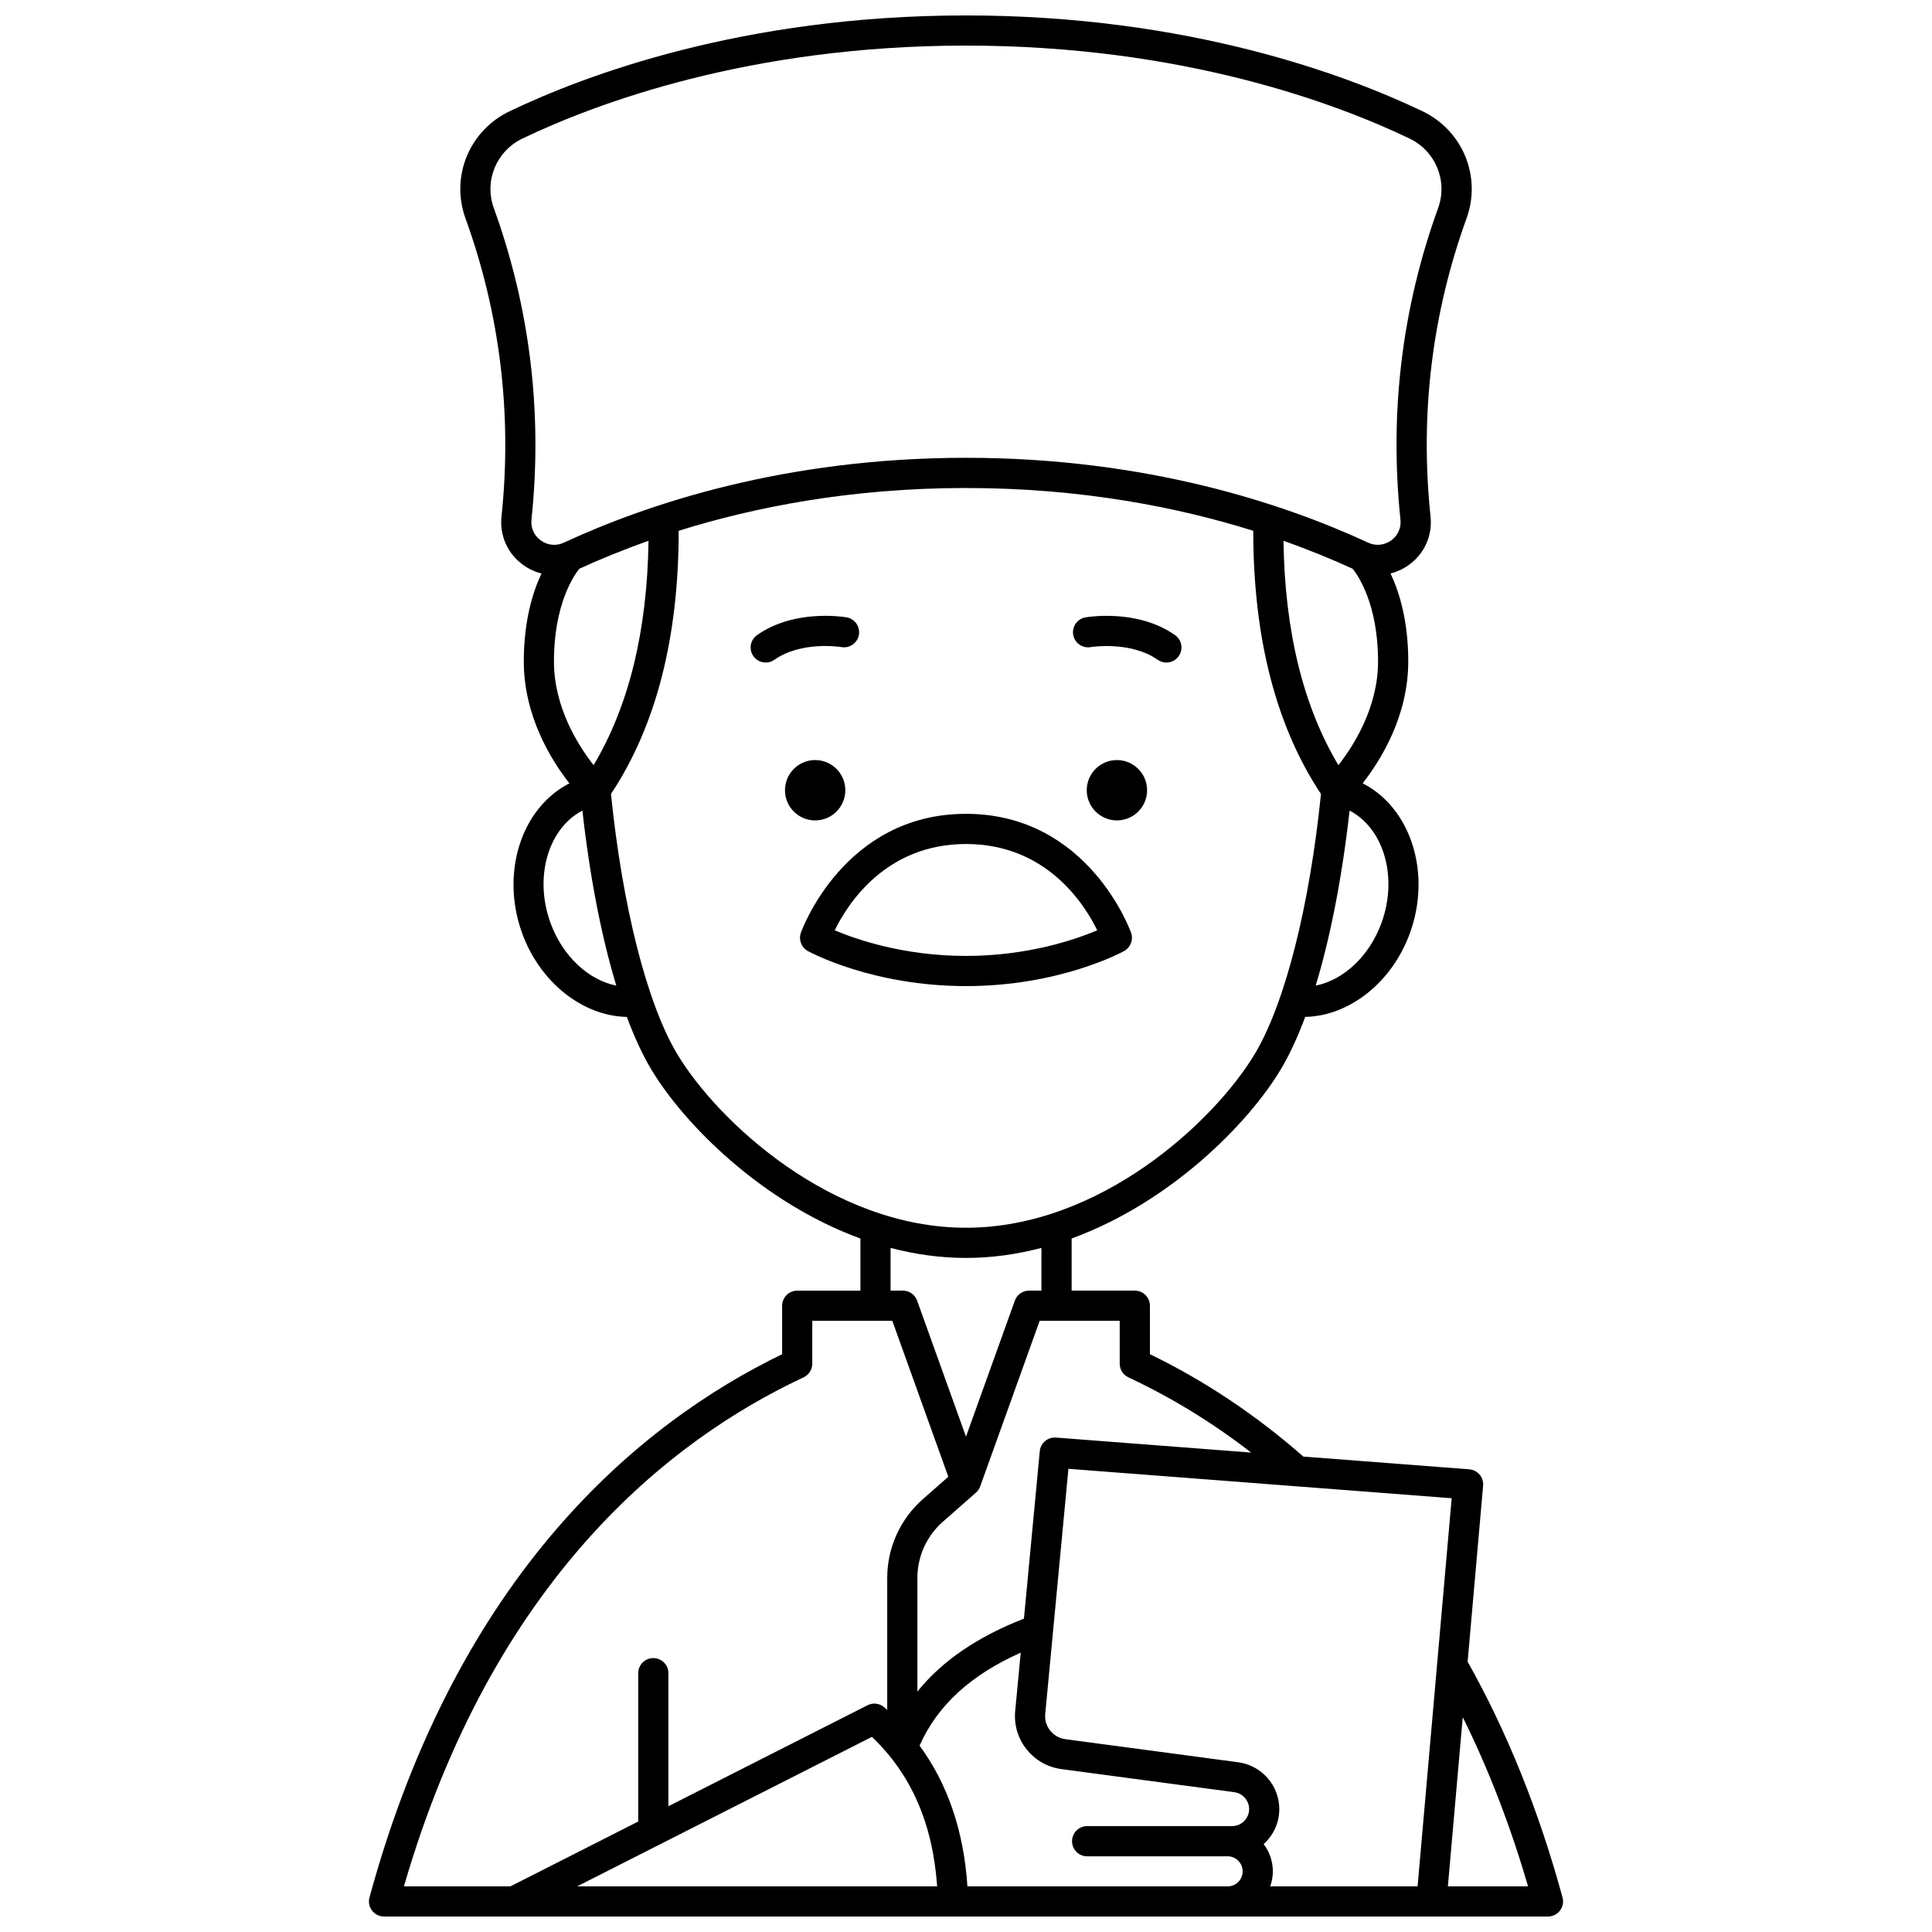 <?xml version="1.0" encoding="UTF-8"?>
<!-- Uploaded to: SVG Find, www.svgfind.com, Generator: SVG Find Mixer Tools -->
<svg width="800px" height="800px" version="1.1" viewBox="144 144 512 512" xmlns="http://www.w3.org/2000/svg">
 <defs>
  <clipPath id="a">
   <path d="m241 148.09h318v503.81h-318z"/>
  </clipPath>
 </defs>
 <path d="m447.99 353.42c0 4.414-3.578 7.996-7.996 7.996-4.414 0-7.996-3.582-7.996-7.996 0-4.418 3.582-7.996 7.996-7.996 4.418 0 7.996 3.578 7.996 7.996"/>
 <path d="m433.04 315.49c0.102-0.02 10.586-1.688 17.758 3.363 0.699 0.492 1.504 0.73 2.301 0.73 1.258 0 2.492-0.59 3.273-1.695 1.273-1.805 0.84-4.301-0.965-5.57-9.977-7.031-23.195-4.801-23.754-4.703-2.176 0.383-3.625 2.457-3.242 4.633 0.379 2.172 2.457 3.621 4.629 3.242z"/>
 <path d="m368.02 353.42c0 4.414-3.578 7.996-7.996 7.996-4.418 0-7.996-3.582-7.996-7.996 0-4.418 3.578-7.996 7.996-7.996 4.418 0 7.996 3.578 7.996 7.996"/>
 <path d="m366.99 315.49c2.172 0.371 4.238-1.074 4.625-3.246 0.383-2.176-1.07-4.25-3.242-4.633-0.559-0.098-13.777-2.328-23.754 4.703-1.805 1.273-2.238 3.766-0.965 5.57 0.777 1.105 2.016 1.695 3.273 1.695 0.797 0 1.598-0.238 2.301-0.73 7.195-5.07 17.598-3.387 17.762-3.359z"/>
 <path d="m441.91 396.03c1.703-0.938 2.484-2.965 1.852-4.805-0.109-0.316-11.227-31.551-43.766-31.551-32.543 0-43.656 31.238-43.766 31.551-0.633 1.84 0.148 3.867 1.852 4.805 0.691 0.379 17.18 9.297 41.914 9.297 24.738 0 41.223-8.918 41.914-9.297zm-41.914-28.359c21.242 0 31.34 15.812 34.785 22.871-5.668 2.398-18.301 6.789-34.785 6.789-16.488 0-29.121-4.391-34.789-6.789 3.453-7.055 13.551-22.871 34.789-22.871z"/>
 <g clip-path="url(#a)">
  <path d="m245.77 651.9h223.57 0.004 84.887c1.246 0 2.422-0.582 3.176-1.57 0.758-0.992 1.008-2.277 0.68-3.481-6.238-22.906-14.703-43.918-25.148-62.484l4.102-46.645c0.094-1.062-0.242-2.121-0.934-2.938-0.691-0.816-1.68-1.32-2.742-1.402l-43.969-3.375c-12.465-10.953-26.121-20.082-40.656-27.137v-12.84c0-2.207-1.789-4-4-4h-16.746v-13.816c26.137-9.543 46.734-30.328 55.402-44.773 2.312-3.852 4.484-8.551 6.496-13.953 11.645-0.234 22.957-9.07 27.727-22.129 5.84-15.996 0.23-33.312-12.504-39.77 4.812-6.144 12.086-17.824 12.086-32.285 0-10.703-2.336-18.344-4.688-23.328 1.688-0.426 3.316-1.168 4.805-2.231 4.16-2.977 6.328-7.773 5.793-12.844-2.848-27.086 0.363-53.68 9.543-79.043 4.004-11.07-1.012-23.27-11.672-28.375-19.816-9.477-61.875-25.391-120.98-25.391-59.102 0-101.16 15.914-120.97 25.402-10.66 5.106-15.68 17.301-11.672 28.375 9.176 25.363 12.387 51.957 9.543 79.043-0.531 5.066 1.633 9.867 5.793 12.844 1.488 1.062 3.117 1.805 4.805 2.231-2.352 4.984-4.688 12.625-4.688 23.328 0 14.461 7.273 26.137 12.086 32.285-12.73 6.457-18.344 23.773-12.504 39.77 4.769 13.062 16.082 21.895 27.727 22.129 2.012 5.402 4.184 10.102 6.496 13.953 8.668 14.445 29.27 35.23 55.402 44.773v13.816h-16.746c-2.207 0-4 1.789-4 4v12.84c-37.422 18.145-85.883 57.789-109.36 143.97-0.328 1.203-0.074 2.488 0.68 3.481 0.758 0.988 1.934 1.566 3.18 1.566zm129.3-47.617c10.445 9.969 16.117 22.992 17.285 39.621h-95.402zm50.199 8.543 45.844 6.125c2.234 0.297 3.918 2.223 3.918 4.473 0 2.488-2.023 4.516-4.516 4.516h-38.414c-2.207 0-4 1.789-4 4 0 2.207 1.789 4 4 4h37.234c2.195 0 3.984 1.789 3.984 3.984 0 2.195-1.785 3.984-3.984 3.984h-68.957c-0.957-14.621-5.211-27.109-12.68-37.305 4.699-10.605 13.512-18.715 26.805-24.629l-1.488 15.723c-0.574 7.488 4.812 14.133 12.254 15.129zm123.68 31.078h-21.246l3.941-44.844c6.836 13.797 12.641 28.805 17.305 44.844zm-29.273 0h-39.055c0.441-1.25 0.695-2.586 0.695-3.984 0-2.711-0.914-5.203-2.438-7.215 2.543-2.293 4.148-5.598 4.148-9.281 0-6.242-4.668-11.574-10.855-12.402l-45.844-6.125c-3.242-0.434-5.59-3.328-5.344-6.523l6.16-65.125 101.57 7.797zm-76.637-134.89c11.445 5.352 22.34 12.035 32.527 19.93l-51.727-3.973c-2.176-0.164-4.082 1.441-4.289 3.609l-4.195 44.379c-12.336 4.816-21.691 11.195-28.234 19.312v-30.109c0-5.699 2.453-11.121 6.734-14.883l8.781-7.715c0.508-0.445 0.895-1.016 1.125-1.652l15.762-43.887h21.211v11.363c0 1.559 0.898 2.969 2.305 3.625zm67.059-120.4c-3.215 8.809-10.086 15.125-17.43 16.582 3.918-12.898 7.016-28.758 8.984-46.379 9.074 4.711 12.879 17.656 8.445 29.797zm-11.406-41.836c-9.344-15.629-14.223-35.586-14.555-59.457 6.91 2.438 13.031 4.973 18.332 7.402 1.488 1.859 6.731 9.484 6.731 24.578 0 12.145-6.438 22.281-10.508 27.477zm-213.85-65.039c2.973-28.301-0.383-56.09-9.977-82.598-2.602-7.191 0.668-15.117 7.606-18.438 19.203-9.195 60.004-24.621 117.52-24.621 57.523 0 98.32 15.422 117.52 24.617 6.938 3.32 10.207 11.25 7.606 18.438-9.594 26.508-12.949 54.301-9.977 82.598 0.227 2.168-0.703 4.223-2.492 5.5-1.801 1.289-4.07 1.504-6.066 0.582-22.137-10.262-58.602-22.496-106.59-22.496-47.996 0-84.457 12.234-106.59 22.496-1.996 0.926-4.262 0.707-6.066-0.582-1.789-1.273-2.719-3.332-2.492-5.496zm12.68 12.988c5.301-2.434 11.426-4.965 18.34-7.406-0.332 23.871-5.215 43.828-14.555 59.457-4.074-5.199-10.508-15.332-10.508-27.473-0.004-15.141 5.273-22.766 6.723-24.578zm-7.625 93.887c-4.43-12.137-0.629-25.086 8.445-29.797 1.969 17.621 5.062 33.48 8.984 46.379-7.344-1.457-14.215-7.773-17.43-16.582zm33.57 34.711c-7.973-13.285-14.504-38.98-17.551-68.914 11.918-17.961 17.949-41.402 17.945-69.75 20.078-6.277 45.699-11.336 76.133-11.336s56.059 5.059 76.133 11.336c-0.004 28.348 6.027 51.793 17.945 69.75-3.043 29.938-9.578 55.629-17.551 68.914-10.68 17.801-40.902 46.039-76.531 46.039-35.625 0.004-65.844-28.238-76.523-46.039zm56.539 51.383c6.418 1.684 13.105 2.656 19.988 2.656 6.883 0 13.57-0.973 19.988-2.656v11.32h-3.277c-1.688 0-3.191 1.059-3.762 2.648l-12.949 36.055-12.949-36.055c-0.57-1.586-2.078-2.648-3.762-2.648h-3.277l0.004-11.32zm-23.051 34.305c1.406-0.656 2.305-2.07 2.305-3.621v-11.363h21.211l14.844 41.328-6.738 5.918c-6.008 5.277-9.453 12.895-9.453 20.891v35c-0.262-0.238-0.512-0.484-0.781-0.715-1.23-1.07-2.981-1.285-4.434-0.551l-52.777 26.77v-35.262c0-2.207-1.789-4-4-4-2.207 0-4 1.789-4 4v39.316l-33.859 17.176h-28.227c23.652-81.477 70.449-118.31 105.91-134.89z"/>
 </g>
</svg>
